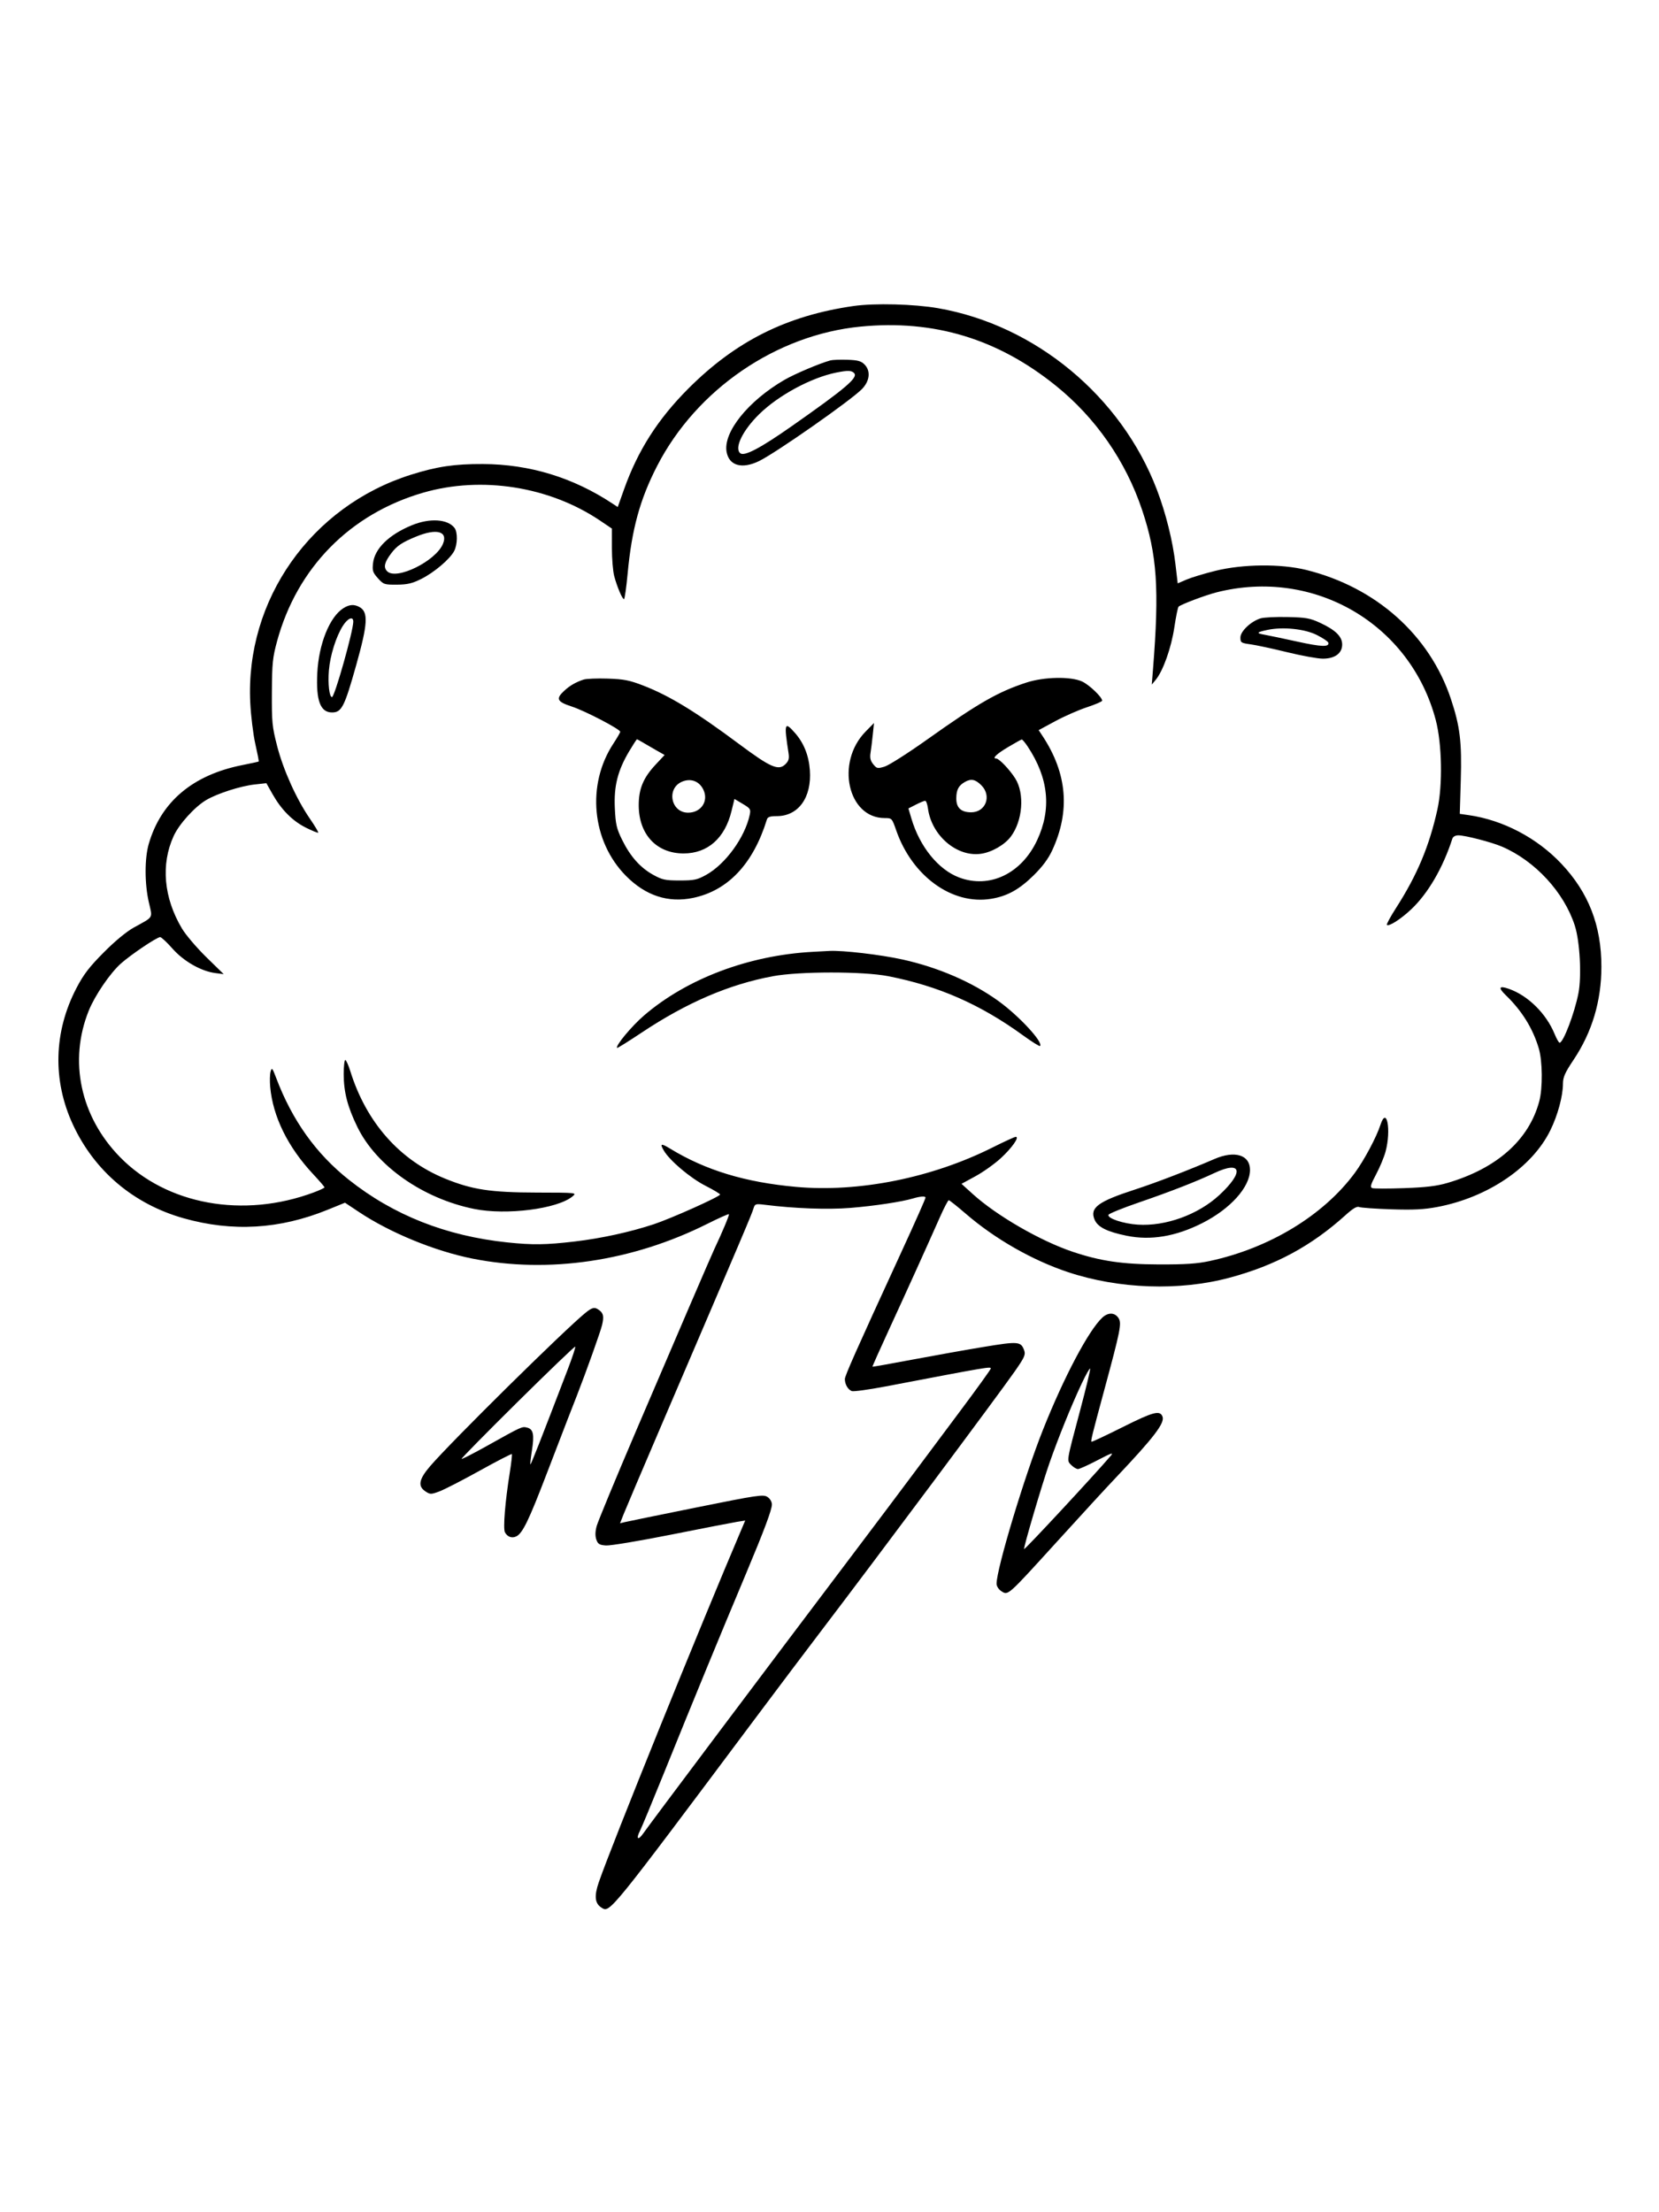 <svg xmlns="http://www.w3.org/2000/svg" width="864" height="1152" viewBox="0 0 864 1152" version="1.1">
	<path d="M 444.499 159.361 C 409.723 164.354, 383.132 177.653, 358.432 202.408 C 342.597 218.276, 332.227 234.527, 325.014 254.771 L 321.712 264.041 319.106 262.315 C 298.521 248.679, 275.851 241.748, 251.500 241.646 C 236.674 241.584, 227.564 242.937, 214 247.214 C 162.037 263.599, 127.685 312.347, 130.336 365.942 C 130.678 372.849, 131.864 382.515, 132.973 387.423 C 134.081 392.330, 134.878 396.438, 134.744 396.551 C 134.610 396.664, 130.675 397.522, 126 398.457 C 100.358 403.584, 83.843 417.534, 77.473 439.446 C 75.269 447.026, 75.292 460.253, 77.526 469.926 C 79.487 478.420, 80.209 477.205, 69.775 482.963 C 65.848 485.130, 59.946 490.005, 54 495.994 C 46.462 503.586, 43.533 507.415, 39.818 514.531 C 27.936 537.293, 27.290 562.647, 38.006 585.691 C 49.230 609.828, 69.590 627.042, 95.609 634.396 C 121.047 641.585, 145.635 640.143, 170.584 629.999 L 179.668 626.305 187.084 631.235 C 203.258 641.985, 226.437 651.494, 246 655.405 C 285.619 663.325, 329.297 656.866, 368.355 637.312 C 374.326 634.323, 379.394 632.061, 379.619 632.285 C 379.955 632.622, 376.104 641.826, 371.995 650.500 C 370.410 653.847, 351.848 696.968, 331.316 745 C 320.618 770.025, 311.356 792.402, 310.732 794.727 C 309.967 797.576, 309.914 799.858, 310.567 801.727 C 311.382 804.058, 312.184 804.548, 315.590 804.799 C 317.819 804.963, 333.111 802.417, 349.571 799.141 C 366.032 795.865, 381.437 792.874, 383.804 792.495 L 388.108 791.806 386.681 795.153 C 364.257 847.755, 318.332 961.307, 311.852 980.173 C 309.377 987.381, 309.785 991.216, 313.259 993.396 C 317.657 996.157, 316.560 997.509, 394.716 893 C 405.204 878.975, 419.955 859.400, 427.495 849.500 C 456.899 810.893, 519.582 726.872, 528.475 714.146 C 533.510 706.940, 534.188 705.442, 533.406 703.249 C 531.723 698.528, 530.404 698.410, 512.460 701.372 C 503.273 702.889, 486.488 705.879, 475.162 708.016 C 463.836 710.154, 454.481 711.812, 454.373 711.701 C 454.265 711.591, 458.219 702.725, 463.160 692 C 472.242 672.287, 482.436 649.774, 489.538 633.750 C 491.670 628.938, 493.731 625, 494.116 625 C 494.501 625, 498.542 628.214, 503.095 632.142 C 518.175 645.152, 537.673 656.284, 556.160 662.437 C 582.669 671.261, 614.152 672.363, 640.251 665.381 C 664.204 658.973, 682.957 648.852, 700.840 632.684 C 704.577 629.305, 706.679 628.064, 707.840 628.549 C 708.753 628.930, 716.250 629.465, 724.500 629.738 C 736.065 630.120, 741.558 629.846, 748.485 628.541 C 774.741 623.593, 797.866 607.950, 807.354 588.718 C 811.253 580.817, 813.962 570.845, 813.985 564.314 C 813.997 560.919, 815.033 558.584, 819.468 551.959 C 829.152 537.491, 834 521.281, 834 503.370 C 834 481.955, 827.333 464.810, 813.163 449.790 C 800.436 436.298, 782.755 427.028, 764.872 424.471 L 760.245 423.810 760.766 406.445 C 761.368 386.415, 760.371 378.213, 755.594 363.893 C 744.517 330.686, 716.635 305.833, 680.330 296.805 C 667.118 293.519, 647.295 293.704, 633 297.246 C 627.225 298.677, 620.439 300.734, 617.921 301.815 L 613.342 303.782 612.176 293.840 C 610.738 281.589, 607.150 267.185, 602.500 254.999 C 583.949 206.388, 539.209 169.295, 488.500 160.487 C 475.997 158.315, 455.447 157.789, 444.499 159.361 M 448.258 170.070 C 404.275 174.323, 362.695 202.807, 342.186 242.732 C 333.246 260.136, 329.025 275.573, 326.866 298.750 C 326.187 306.038, 325.333 312, 324.968 312 C 324.083 312, 321.366 305.593, 319.878 300 C 319.219 297.525, 318.678 290.946, 318.676 285.381 L 318.671 275.261 312.586 271.151 C 286.197 253.331, 250.835 247.737, 220.370 256.566 C 182.316 267.593, 154.717 295.650, 144.302 333.895 C 141.988 342.393, 141.676 345.459, 141.593 360.500 C 141.508 376.081, 141.736 378.418, 144.332 388.500 C 147.535 400.944, 154.423 416.215, 161.407 426.353 C 164.003 430.122, 165.948 433.386, 165.728 433.605 C 165.508 433.825, 162.601 432.642, 159.267 430.976 C 152.327 427.507, 146.516 421.656, 141.913 413.500 L 138.717 407.836 132.608 408.513 C 125.247 409.328, 113.292 413.159, 107.484 416.562 C 101.463 420.091, 93.312 429.076, 90.439 435.353 C 83.686 450.102, 85.246 467.534, 94.746 483.500 C 96.710 486.800, 102.407 493.502, 107.408 498.392 L 116.500 507.285 112.132 506.722 C 104.716 505.766, 95.609 500.557, 89.784 493.941 C 86.908 490.673, 84.038 488, 83.406 488 C 81.705 488, 68.191 497.095, 62.936 501.777 C 57.346 506.757, 49.426 518.371, 46.238 526.262 C 35.667 552.433, 41.853 581.453, 62.500 602.553 C 86.810 627.397, 126.785 634.651, 163.561 620.891 C 166.552 619.772, 169 618.608, 169 618.306 C 169 618.003, 166.339 614.910, 163.086 611.433 C 149.938 597.378, 142.119 581.496, 140.719 566 C 140.446 562.975, 140.538 559.375, 140.925 558 C 141.559 555.745, 141.842 556.066, 143.807 561.268 C 152.163 583.392, 164.563 600.776, 181.667 614.345 C 204.933 632.803, 232.314 643.629, 264.211 646.980 C 277.329 648.358, 284.233 648.267, 299.195 646.516 C 313.066 644.894, 328.066 641.623, 340.500 637.511 C 349.569 634.511, 375 623.108, 375 622.041 C 375 621.655, 371.620 619.624, 367.489 617.527 C 359.569 613.507, 348.732 604.352, 345.693 599.114 C 343.566 595.447, 344.251 595.246, 349 598.143 C 367.456 609.401, 388.042 615.661, 414.500 618.060 C 447.241 621.028, 485.302 613.397, 516.968 597.516 C 523.017 594.482, 528.436 592, 529.009 592 C 531.066 592, 527.053 597.736, 521.249 603.089 C 518.023 606.065, 512.090 610.295, 508.064 612.488 L 500.745 616.477 506.623 621.798 C 519.047 633.048, 541.759 646.173, 558.627 651.850 C 573.008 656.690, 584.547 658.386, 603.500 658.444 C 617.337 658.487, 623.466 658.077, 630 656.672 C 661.158 649.970, 689.300 632.877, 705.615 610.745 C 710.434 604.208, 716.865 592.143, 718.939 585.750 C 722.201 575.693, 724.619 588.329, 721.602 599.662 C 720.846 602.500, 718.638 607.816, 716.696 611.474 C 713.825 616.881, 713.442 618.232, 714.647 618.695 C 715.462 619.008, 722.963 619.018, 731.315 618.717 C 742.796 618.304, 748.315 617.635, 753.940 615.974 C 779.654 608.380, 796.277 593.578, 801.641 573.500 C 803.485 566.597, 803.356 552.564, 801.388 545.932 C 798.306 535.542, 792.586 526.329, 784.172 518.204 C 780.111 514.281, 780.671 513.134, 785.775 514.919 C 795.766 518.414, 805.229 527.746, 809.628 538.440 C 810.657 540.944, 811.828 542.994, 812.230 542.996 C 814.150 543.006, 819.998 527.657, 822.033 517.268 C 823.773 508.384, 822.803 490.225, 820.150 482 C 814.542 464.617, 799.454 448.267, 782.191 440.867 C 776.802 438.557, 763.076 435, 759.552 435 C 757.944 435, 756.720 435.674, 756.372 436.750 C 751.449 452.001, 743.644 465.370, 734.846 473.625 C 729.398 478.737, 723.289 482.623, 722.283 481.617 C 721.991 481.325, 724.144 477.357, 727.068 472.800 C 738.074 455.642, 744.342 440.705, 748.596 421.500 C 751.384 408.910, 750.983 387.284, 747.733 374.950 C 734.524 324.820, 684.213 295.547, 633.500 308.483 C 627.764 309.946, 615.266 314.657, 613.806 315.906 C 613.424 316.233, 612.423 321.117, 611.581 326.760 C 610.002 337.339, 605.733 349.354, 601.902 354 L 599.840 356.500 600.478 348.500 C 603.825 306.509, 602.625 288.940, 594.812 265.583 C 586.281 240.080, 570.626 217.555, 549.751 200.746 C 519.507 176.394, 486.385 166.382, 448.258 170.070 M 432.500 187.670 C 427.049 189.135, 413.916 194.694, 408.544 197.810 C 389.610 208.791, 376.493 225.154, 378.414 235.395 C 379.757 242.551, 386.452 244.407, 395.341 240.087 C 404.088 235.835, 443.295 208.386, 448.942 202.560 C 453.013 198.360, 453.533 193.088, 450.204 189.760 C 448.437 187.993, 446.695 187.524, 441.255 187.349 C 437.540 187.230, 433.600 187.374, 432.500 187.670 M 435.500 194.025 C 422.478 196.647, 405.427 205.847, 395.420 215.651 C 386.776 224.120, 382.298 233.343, 385.530 236.025 C 387.645 237.781, 396.022 233.365, 412.500 221.807 C 440.177 202.395, 446.860 196.742, 444.910 194.391 C 443.650 192.873, 441.613 192.794, 435.500 194.025 M 214.500 273.512 C 202.552 278.420, 195.129 285.674, 194.272 293.282 C 193.834 297.169, 194.145 298.130, 196.806 301.107 C 199.705 304.349, 200.145 304.498, 206.670 304.456 C 212.171 304.420, 214.650 303.838, 219.409 301.466 C 226.115 298.122, 234.375 291.109, 236.542 286.920 C 238.302 283.516, 238.396 277.099, 236.718 274.913 C 233.150 270.266, 223.833 269.679, 214.500 273.512 M 216.736 279.418 C 209.259 282.492, 206.673 284.238, 203.683 288.229 C 200.170 292.918, 199.610 295.467, 201.645 297.502 C 206.433 302.290, 226.920 292.223, 230.674 283.237 C 233.418 276.670, 227.417 275.026, 216.736 279.418 M 178.916 316.657 C 171.696 321.140, 165.975 335.340, 165.238 350.607 C 164.550 364.878, 166.855 371, 172.916 371 C 177.918 371, 179.384 368.138, 185.467 346.500 C 191.613 324.640, 191.938 318.643, 187.114 316.061 C 184.376 314.596, 181.953 314.772, 178.916 316.657 M 656.500 322.009 C 651.440 323.582, 646 328.747, 646 331.979 C 646 334.640, 646.320 334.856, 651.250 335.525 C 654.138 335.918, 662.713 337.760, 670.307 339.619 C 677.900 341.479, 686.277 343, 688.922 343 C 695.199 343, 699 340.214, 699 335.615 C 699 331.472, 695.501 328.040, 687.500 324.334 C 682.249 321.902, 680.128 321.526, 670.500 321.316 C 664.450 321.185, 658.150 321.497, 656.500 322.009 M 178.550 325.921 C 175.007 331.533, 171.942 341.307, 171.291 349.064 C 170.707 356.034, 171.509 363, 172.897 363 C 174.263 363, 183.943 328.736, 183.985 323.750 C 184.011 320.700, 181.116 321.856, 178.550 325.921 M 660.112 328.018 C 654.311 329.241, 654.025 329.736, 658.648 330.547 C 660.767 330.919, 668.419 332.526, 675.654 334.117 C 688.308 336.902, 692.461 337.033, 691.753 334.627 C 691.571 334.007, 688.884 332.222, 685.783 330.660 C 679.480 327.486, 668.160 326.321, 660.112 328.018 M 303.942 353.886 C 299.850 355.227, 296.701 357.057, 293.750 359.809 C 289.356 363.907, 290.107 365.428, 297.750 367.915 C 304.674 370.168, 323 379.716, 323 381.070 C 323 381.485, 321.417 384.227, 319.481 387.163 C 305.348 408.601, 308.146 438.087, 326.026 456.134 C 336.231 466.435, 347.975 470.283, 360.947 467.578 C 379.141 463.785, 392.261 449.853, 399.397 426.750 C 399.809 425.417, 401.028 425, 404.518 425 C 415.792 425, 422.791 415.303, 421.774 401.092 C 421.225 393.418, 418.642 386.939, 414.041 381.699 C 408.572 375.471, 408.241 376.493, 410.658 392.140 C 411.100 395.002, 410.766 396.234, 409.095 397.905 C 405.497 401.503, 401.399 399.735, 385 387.516 C 362.365 370.650, 348.664 362.289, 335 357.001 C 327.835 354.228, 324.930 353.659, 316.500 353.380 C 311 353.197, 305.349 353.425, 303.942 353.886 M 534.500 355.456 C 519.695 360.306, 509.573 366.115, 482.904 385.068 C 472.886 392.188, 462.900 398.549, 460.714 399.204 C 457.001 400.316, 456.609 400.235, 454.777 397.973 C 453.325 396.179, 452.961 394.637, 453.375 392.026 C 453.682 390.087, 454.212 385.800, 454.552 382.500 L 455.171 376.500 450.740 381.028 C 435.086 397.026, 441.516 426, 460.721 426 C 464.478 426, 464.523 426.048, 466.761 432.460 C 475.098 456.348, 495.899 471.353, 516.117 468.062 C 524.506 466.697, 530.728 463.280, 538.212 455.929 C 542.849 451.374, 545.903 447.284, 547.946 442.896 C 557.453 422.470, 555.823 402.810, 543.010 383.357 L 540.939 380.214 549.553 375.557 C 554.291 372.995, 561.730 369.726, 566.084 368.291 C 570.438 366.857, 574 365.320, 574 364.876 C 574 363.021, 567.221 356.551, 563.509 354.865 C 557.574 352.169, 543.669 352.452, 534.500 355.456 M 327.652 391.250 C 321.695 401.269, 319.655 409.396, 320.209 420.902 C 320.615 429.324, 321.112 431.481, 323.992 437.333 C 328.250 445.982, 333.423 451.810, 340.145 455.534 C 344.903 458.169, 346.447 458.500, 354 458.500 C 361.519 458.500, 363.107 458.164, 367.761 455.585 C 377.811 450.017, 387.964 436.035, 390.448 424.342 C 391.069 421.418, 390.800 420.994, 386.811 418.616 L 382.504 416.047 380.960 422.382 C 377.514 436.515, 368.557 444.426, 356 444.426 C 341.969 444.426, 332.730 434.564, 332.649 419.500 C 332.603 410.836, 334.989 405.064, 341.492 398.112 L 346.126 393.158 341.313 390.431 C 338.666 388.931, 335.503 387.095, 334.285 386.352 C 333.067 385.608, 331.912 385, 331.719 385 C 331.526 385, 329.696 387.813, 327.652 391.250 M 525.019 389.027 C 518.954 392.639, 516.511 395, 518.840 395 C 520.325 395, 525.825 400.763, 528.728 405.361 C 533.722 413.272, 532.621 427.481, 526.376 435.728 C 523.134 440.009, 516.405 443.846, 510.787 444.616 C 498.256 446.333, 485.163 435.088, 483.271 420.983 C 482.977 418.792, 482.328 417, 481.828 417 C 481.329 417, 479.162 417.897, 477.012 418.994 L 473.104 420.988 474.655 426.244 C 478.977 440.892, 488.656 452.849, 499.500 456.937 C 515.350 462.911, 531.967 454.981, 540.124 437.549 C 547.739 421.277, 546.136 405.251, 535.249 388.800 C 533.866 386.710, 532.457 385.038, 532.117 385.084 C 531.778 385.130, 528.583 386.905, 525.019 389.027 M 355.357 406.992 C 346.915 410.398, 349.290 423.200, 358.363 423.200 C 365.165 423.200, 369.171 417.128, 366.291 411.182 C 364.179 406.822, 359.870 405.170, 355.357 406.992 M 502.500 407.208 C 499.211 409.094, 498.065 411.270, 498.032 415.693 C 497.994 420.636, 500.497 423, 505.768 423 C 513.377 423, 516.602 414.448, 511.077 408.923 C 507.962 405.808, 505.722 405.360, 502.500 407.208 M 423 495.677 C 389.815 497.529, 357.801 509.619, 335.503 528.721 C 328.999 534.293, 320.355 544.688, 321.377 545.710 C 321.553 545.886, 327.283 542.311, 334.109 537.765 C 357.638 522.097, 379.760 512.586, 402.500 508.359 C 416.282 505.797, 449.458 505.778, 462.500 508.325 C 488.790 513.459, 510.469 522.972, 532.812 539.179 C 537.384 542.495, 541.355 544.979, 541.636 544.697 C 543.488 542.846, 530.729 529.043, 520 521.291 C 506.367 511.440, 488.635 503.765, 470 499.649 C 458.712 497.155, 438.903 494.830, 432 495.188 C 430.075 495.288, 426.025 495.508, 423 495.677 M 179 559.290 C 179 568.677, 181.007 576.431, 186.160 586.954 C 196.069 607.192, 220.259 624.142, 246.950 629.550 C 263.689 632.942, 290.325 629.545, 298.156 623.019 C 300.496 621.070, 300.467 621.066, 279.500 621.020 C 255.458 620.967, 245.907 619.514, 231.809 613.767 C 208.062 604.085, 190.739 584.436, 182.426 557.750 C 181.441 554.587, 180.267 552, 179.817 552 C 179.368 552, 179 555.280, 179 559.290 M 632.500 603.536 C 619.184 609.300, 601.876 615.949, 591.014 619.473 C 571.845 625.693, 567.486 628.930, 570.024 635.059 C 571.652 638.989, 576.511 641.435, 586.857 643.531 C 599.335 646.059, 612.296 643.894, 626.002 636.992 C 640.771 629.555, 651 618.184, 651 609.205 C 651 601.401, 643.056 598.967, 632.500 603.536 M 632.500 610.822 C 622.849 615.359, 609.602 620.526, 593.069 626.202 C 584.583 629.116, 577.476 632.006, 577.278 632.625 C 576.690 634.456, 584.970 637.229, 592.500 637.723 C 607.027 638.676, 623.994 632.529, 635.023 622.318 C 648.041 610.266, 646.698 604.148, 632.500 610.822 M 475.500 624.083 C 469.794 625.815, 455.362 627.994, 442.880 629.008 C 431.128 629.962, 413.864 629.335, 398.358 627.392 C 393.557 626.790, 393.166 626.905, 392.473 629.123 C 391.353 632.712, 388.907 638.474, 344.547 742 C 334.532 765.375, 325.568 786.466, 324.629 788.868 L 322.922 793.237 325.211 792.669 C 326.470 792.357, 343.217 788.929, 362.426 785.051 C 394.678 778.540, 397.529 778.117, 399.676 779.523 C 401.035 780.414, 402 782.038, 402 783.437 C 402 786.192, 398.030 796.800, 388.503 819.500 C 373.850 854.412, 362.427 882.173, 345.298 924.500 C 339.511 938.800, 334.124 951.768, 333.327 953.318 C 331.084 957.681, 332.286 958.647, 335.038 954.694 C 338.561 949.633, 398.982 869.167, 444.812 808.500 C 456.031 793.650, 469.395 775.875, 474.510 769 C 479.625 762.125, 491.048 746.825, 499.895 735 C 508.742 723.175, 515.984 713.123, 515.990 712.662 C 516.003 711.547, 515.025 711.713, 461.373 721.954 C 452.504 723.647, 444.504 724.747, 443.596 724.398 C 441.603 723.634, 440 720.851, 440 718.157 C 440 716.434, 445.821 703.334, 468.510 654 C 477.028 635.478, 482 624.281, 482 623.618 C 482 622.777, 479.125 622.982, 475.500 624.083 M 304.827 683.711 C 293.716 692.765, 235.167 750.560, 224.092 763.406 C 218.138 770.311, 217.455 773.942, 221.598 776.656 C 224.046 778.260, 224.464 778.259, 228.835 776.639 C 231.387 775.694, 240.823 770.843, 249.805 765.861 C 258.786 760.878, 266.321 756.988, 266.549 757.216 C 266.777 757.443, 266.318 761.650, 265.531 766.565 C 263.062 781.973, 261.921 795.984, 262.976 797.955 C 264.280 800.391, 266.737 801.211, 269.041 799.978 C 272.224 798.275, 275.516 791.465, 284.501 768 C 289.239 755.625, 294.215 742.688, 295.558 739.250 C 296.901 735.813, 299.097 730.188, 300.437 726.750 C 305.388 714.054, 312.764 693.395, 313.558 690 C 314.580 685.634, 314.269 683.931, 312.159 682.325 C 309.724 680.473, 308.521 680.701, 304.827 683.711 M 574.067 686.152 C 566.961 692.772, 554.151 716.983, 543.193 744.500 C 533.518 768.797, 519.032 816.849, 519.007 824.727 C 519.003 825.994, 520.059 827.648, 521.457 828.564 C 525.020 830.898, 524.506 831.350, 549.399 803.994 C 566.050 785.695, 575.388 775.537, 581.106 769.500 C 600.943 748.559, 606.711 741.017, 605.434 737.690 C 604.114 734.248, 600.676 735.151, 584.762 743.119 C 575.975 747.519, 568.634 750.967, 568.448 750.781 C 568.006 750.339, 568.798 747.121, 574.826 724.859 C 583.623 692.371, 584.279 689.075, 582.494 686.350 C 580.565 683.406, 577.101 683.325, 574.067 686.152 M 269.559 730.059 C 253.291 746.150, 240.160 759.494, 240.379 759.712 C 240.598 759.931, 246.564 756.877, 253.638 752.926 C 272.010 742.664, 271.838 742.742, 274.532 743.419 C 277.756 744.228, 278.346 747.076, 277.014 755.410 C 276.413 759.174, 276.060 762.393, 276.229 762.562 C 276.503 762.837, 281.542 750.020, 295.675 713.102 C 298.075 706.834, 299.835 701.502, 299.588 701.254 C 299.340 701.007, 285.827 713.969, 269.559 730.059 M 563.262 720.646 C 557.937 731.953, 551.191 748.607, 546.509 762 C 542.623 773.118, 532.876 806.209, 533.349 806.682 C 533.739 807.073, 569.979 768.063, 578.466 758.116 C 580.124 756.172, 578.867 756.588, 571.654 760.366 C 566.789 762.915, 562.176 765, 561.404 765 C 560.632 765, 559.071 764.071, 557.935 762.935 C 555.469 760.469, 555.274 761.673, 562.620 734.083 C 565.609 722.854, 567.915 713.245, 567.743 712.729 C 567.571 712.214, 565.555 715.776, 563.262 720.646" stroke="none" fill="black" fill-rule="evenodd"/>
</svg>
